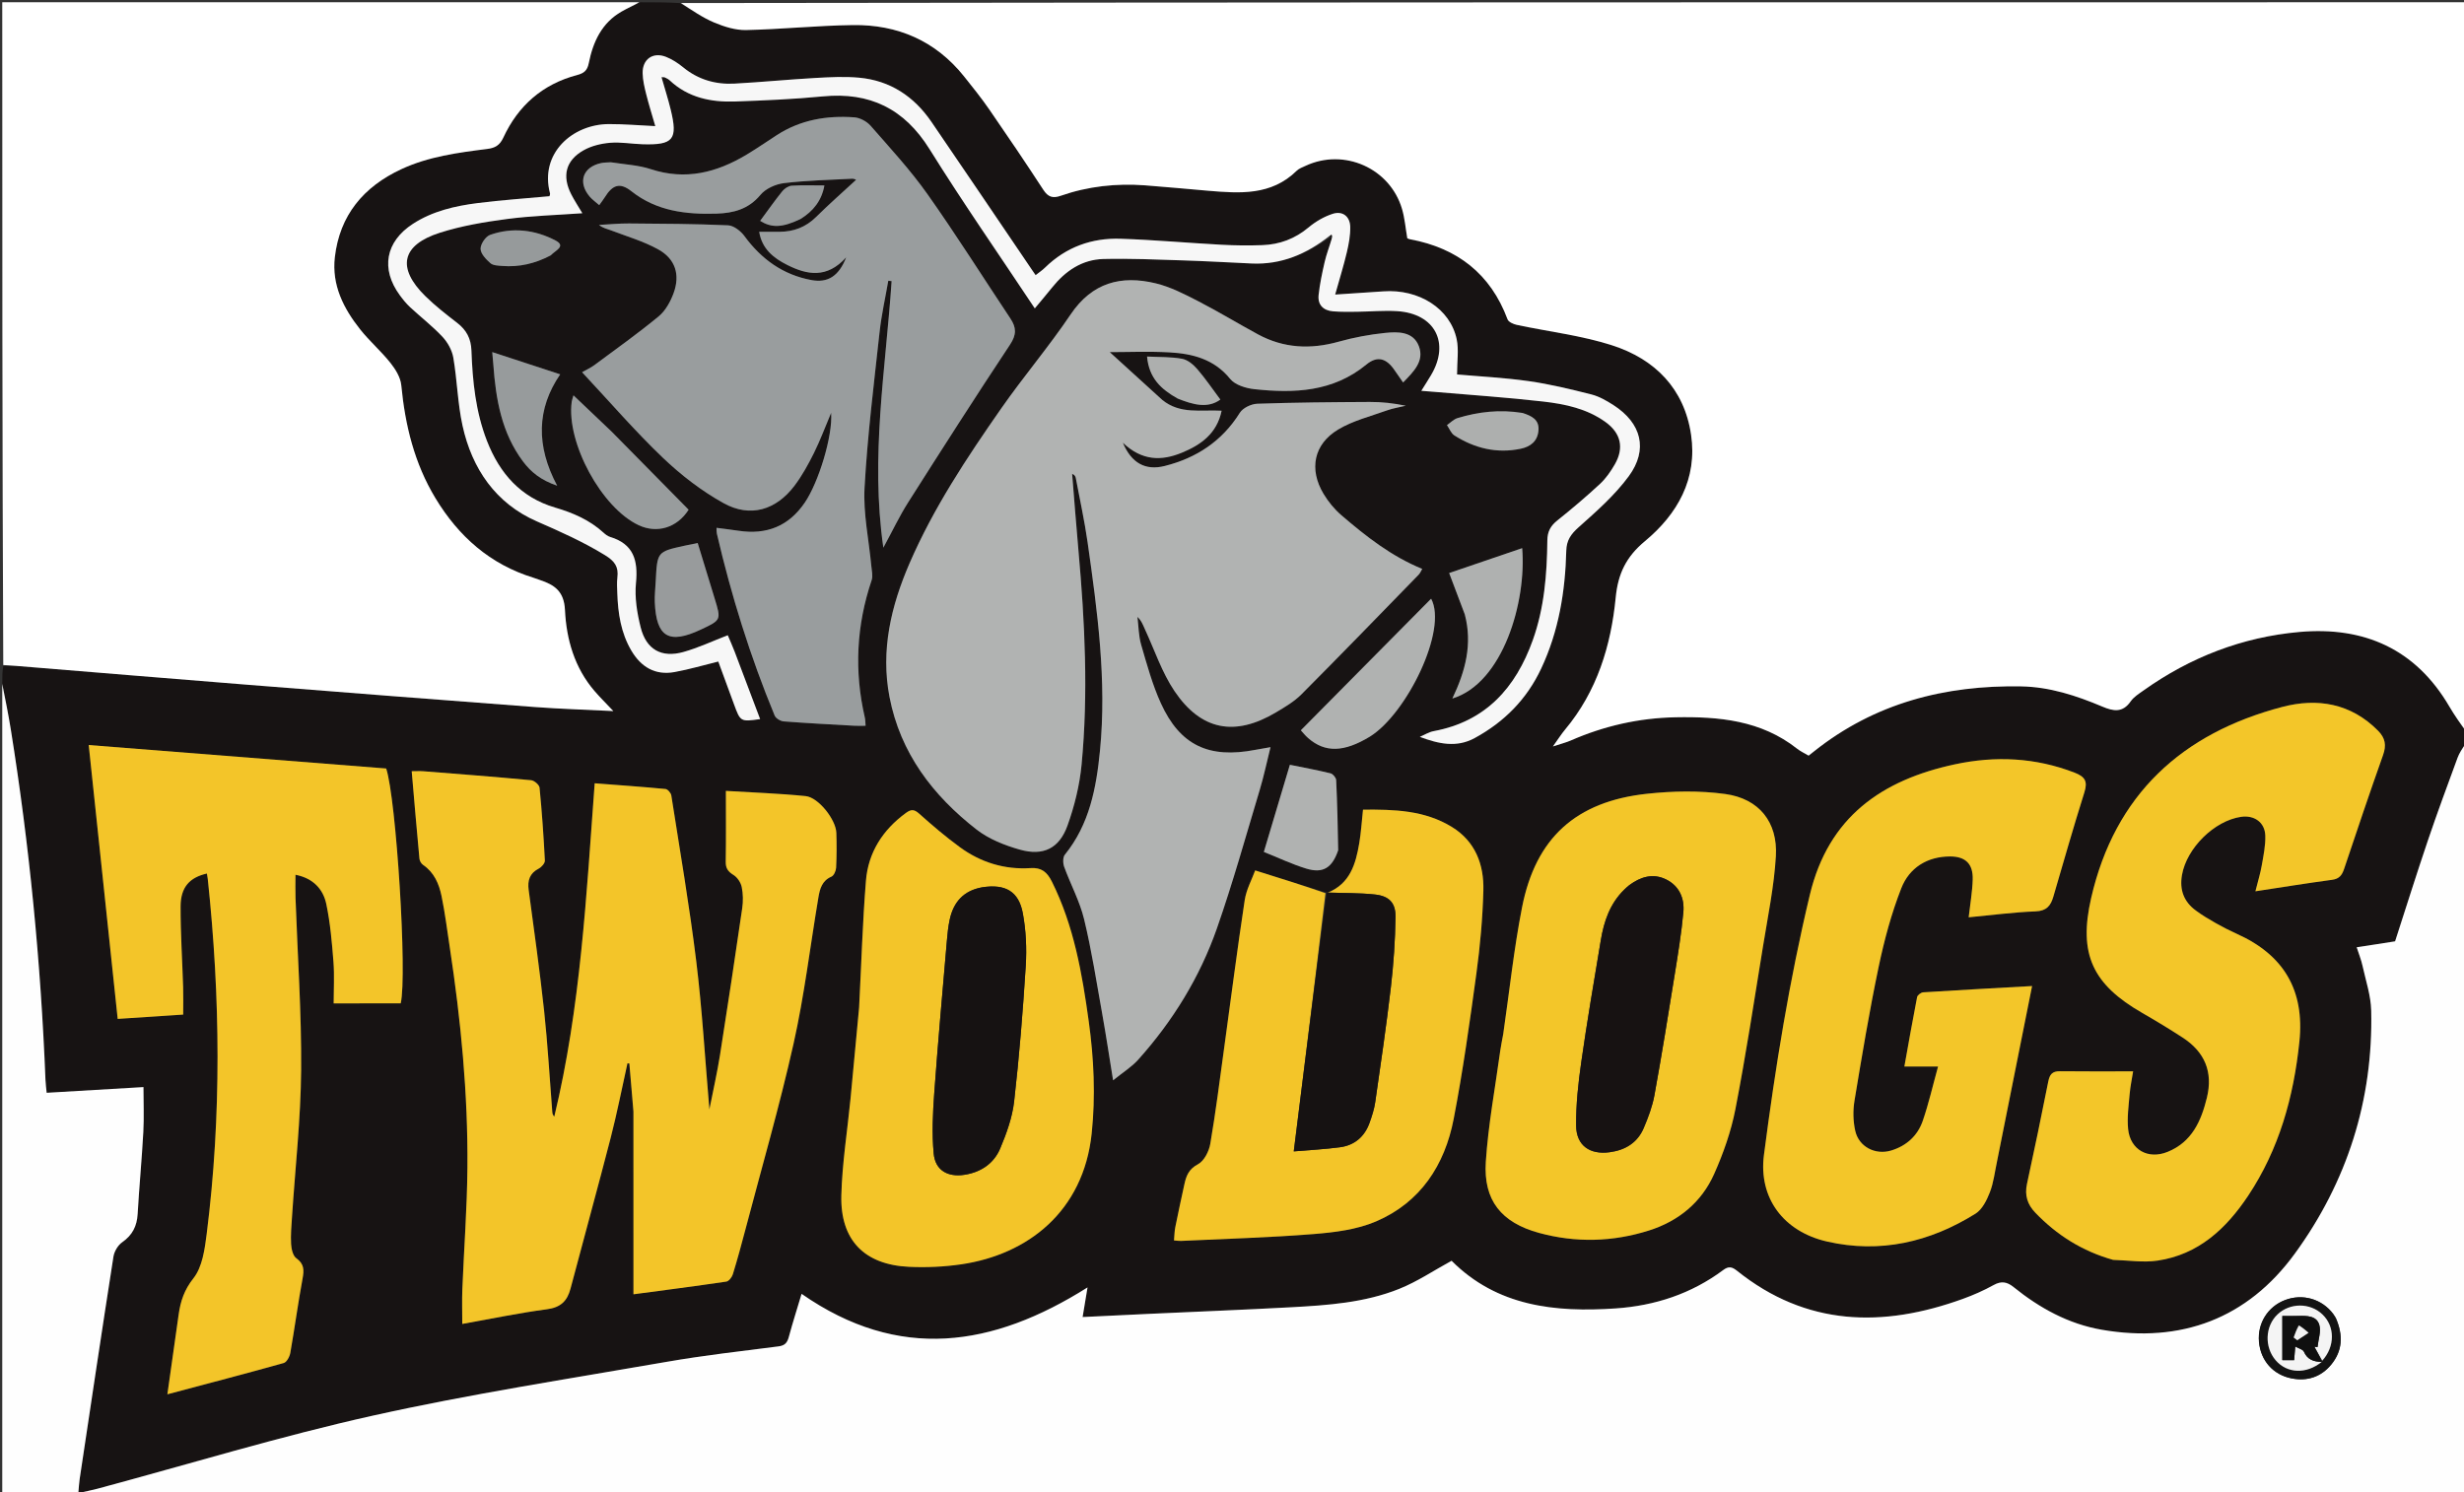 <?xml version="1.0" encoding="UTF-8"?>
<svg xmlns="http://www.w3.org/2000/svg" version="1.1" viewBox="0 0 1093 662" xml:space="preserve">
<rect x="0" y="0" width="1093" height="662" fill="#333333" stroke="none"/>
<path d="m1 303c0-2.371 0-4.741 0.449-7.511 2.274-0.283 4.101-0.196 5.923-0.047 34.314 2.796 68.623 5.662 102.94 8.386 42.284 3.356 84.572 6.659 126.87 9.84 11.364 0.855 22.766 1.185 34.884 1.793-3.26-3.459-5.932-6.083-8.364-8.914-8.856-10.309-12.466-22.904-13.088-35.911-0.4-8.371-4.711-11.188-11.163-13.336-0.946-0.315-1.872-0.694-2.824-0.987-19.256-5.92-33.236-18.351-43.492-35.328-9.31-15.411-13.433-32.347-15.138-50.118-0.331-3.445-2.575-7.061-4.827-9.89-4.131-5.192-9.242-9.605-13.372-14.797-7.409-9.315-12.687-19.712-11.268-32.053 2.146-18.661 12.736-31.281 29.463-39.065 12.085-5.624 25.127-7.35 38.159-8.987 3.375-0.424 5.51-1.559 7.097-4.992 6.567-14.201 17.436-23.758 32.669-27.774 3.254-0.858 4.606-2.086 5.263-5.354 1.89-9.394 5.716-17.765 14.51-22.817 2.678-1.538 5.532-2.768 8.306-4.139 5.688 0 11.376 0 17.563 0.36 5.396 3.169 10.085 6.474 15.253 8.636 4.434 1.855 9.437 3.438 14.149 3.336 15.785-0.342 31.546-1.992 47.329-2.208 19.878-0.272 36.726 6.97 49.364 22.79 3.843 4.81 7.708 9.624 11.202 14.685 8.128 11.772 16.153 23.62 23.956 35.609 2.119 3.256 4.212 3.868 7.733 2.641 12.108-4.218 24.633-5.568 37.389-4.622 9.293 0.689 18.57 1.61 27.857 2.39 14.045 1.181 28.064 2.277 39.38-8.849 1.025-1.008 2.55-1.546 3.901-2.178 17.166-8.032 37.602 1.052 42.881 19.228 1.192 4.105 1.533 8.458 2.3 12.892 0.275 0.104 0.704 0.343 1.163 0.428 20.965 3.893 35.742 15.248 43.314 35.538 0.439 1.177 2.566 2.122 4.064 2.443 14.111 3.021 28.641 4.688 42.299 9.078 18.969 6.098 32.038 19.193 35.04 39.669 2.877 19.619-6.029 35.245-20.494 47.255-8.279 6.874-11.911 14.395-12.928 24.896-2.08 21.473-8.294 41.713-22.508 58.718-1.625 1.944-2.98 4.115-5.351 7.423 3.681-1.216 5.901-1.759 7.963-2.661 14.809-6.475 30.223-9.964 46.431-10.277 19.296-0.373 37.941 1.342 53.87 13.898 1.544 1.217 3.384 2.059 5.157 3.118 0.926-0.73 1.702-1.336 2.472-1.948 26.896-21.402 58.024-29.361 91.794-28.776 12.689 0.22 24.55 4.115 36.088 8.993 4.872 2.059 8.961 2.77 12.504-2.339 1.371-1.976 3.653-3.388 5.68-4.831 20.769-14.781 43.891-23.726 69.218-25.966 28.633-2.532 51.534 7.521 66.478 33.093 2.311 3.955 4.983 7.699 7.488 11.54 0 1.389 0 2.778-0.352 4.646-1.423 2.512-2.739 4.454-3.522 6.592-4.457 12.156-8.966 24.298-13.116 36.56-5.042 14.9-9.745 29.915-14.574 44.819-3.007 0.471-5.794 0.913-8.582 1.344-2.704 0.418-5.41 0.825-8.454 1.288 0.986 3.073 2 5.551 2.565 8.128 1.452 6.628 3.717 13.277 3.873 19.959 0.928 39.751-10.724 76.098-33.949 107.93-20.91 28.656-50.295 39.785-85.583 33.671-14.764-2.558-27.536-9.601-39.087-18.913-2.921-2.355-5.432-2.822-8.873-0.914-4.337 2.405-8.938 4.435-13.606 6.126-35.521 12.862-69.44 12.228-100.27-12.5-2.227-1.787-3.763-2.005-6.043-0.303-14.149 10.561-30.321 15.848-47.728 17.041-26.885 1.842-52.613-0.894-72.792-21.134-7.791 4.249-15.17 9.234-23.249 12.472-15.31 6.137-31.709 7.269-48.01 8.149-20.934 1.131-41.885 1.953-62.828 2.921-9.751 0.451-19.5 0.933-29.585 1.417 0.81-4.876 1.469-8.85 2.181-13.139-42.048 26.522-83.696 32.918-126.84 2.851-1.837 6.134-3.896 12.604-5.674 19.151-0.692 2.55-1.737 3.792-4.563 4.154-16.502 2.116-33.059 3.973-49.44 6.827-43.564 7.588-87.346 14.294-130.48 23.894-41.148 9.159-81.58 21.532-122.33 32.468-2.606 0.699-5.268 1.191-8.338 1.875 0.243-2.626 0.32-4.441 0.589-6.228 4.941-32.9 9.848-65.805 14.987-98.674 0.361-2.307 1.985-5.041 3.873-6.359 4.527-3.16 6.545-7.13 6.856-12.538 0.697-12.125 1.862-24.225 2.52-36.352 0.357-6.578 0.064-13.192 0.064-19.943-14.438 0.851-28.518 1.68-42.938 2.53-0.196-2.062-0.454-3.853-0.526-5.652-2.074-52.102-7.111-103.91-15.359-155.4-1.113-6.946-2.536-13.843-3.816-20.762m589.19-197.88c0.179 0.12 0.357 0.24 0.525 1.142-1.057 3.324-2.336 6.596-3.116 9.983-1.112 4.824-2.139 9.703-2.674 14.615-0.477 4.382 2.095 6.91 6.411 7.261 3.467 0.282 6.969 0.228 10.454 0.192 5.992-0.063 12.009-0.646 17.969-0.27 16.754 1.056 23.544 14.05 15.05 28.368-1.292 2.178-2.671 4.305-4.331 6.972 2.612 0.209 4.245 0.331 5.875 0.471 16.072 1.388 32.181 2.451 48.201 4.292 9.725 1.117 19.431 3.152 27.658 9.108 6.815 4.934 8.309 11.433 4.119 18.735-1.802 3.14-3.96 6.261-6.592 8.704-6.09 5.654-12.448 11.038-18.941 16.227-2.99 2.389-4.369 4.922-4.411 8.824-0.163 15.017-1.338 29.954-6.452 44.243-7.556 21.112-20.83 36.086-43.944 40.375-2.143 0.398-4.123 1.675-6.179 2.544 8.338 3.114 16.281 4.925 24.349 0.528 13.138-7.16 23.101-17.231 29.491-30.823 7.794-16.579 10.674-34.208 11.135-52.314 0.117-4.588 2.041-7.331 5.469-10.38 7.902-7.03 16.032-14.19 22.246-22.638 8.723-11.859 5.612-23.586-6.79-31.552-3.046-1.956-6.36-3.864-9.817-4.739-9.16-2.317-18.393-4.568-27.732-5.894-10.924-1.55-21.99-2.094-31.83-2.97 0-5.835 0.824-10.894-0.156-15.576-2.854-13.634-16.757-22.418-32.528-21.288-6.723 0.482-13.452 0.896-21.382 1.421 1.966-7.034 3.78-12.854 5.179-18.773 0.868-3.674 1.584-7.506 1.507-11.25-0.096-4.631-3.388-7.215-7.78-5.797-3.828 1.236-7.588 3.426-10.687 6.021-6.04 5.057-12.866 7.602-20.553 7.87-5.981 0.208-11.991 0.156-17.967-0.166-14.951-0.806-29.879-2.164-44.838-2.667-12.803-0.431-24.22 3.667-33.56 12.808-1.242 1.215-2.72 2.19-4.176 3.345-0.672-0.975-1.147-1.654-1.612-2.34-14.857-21.889-29.66-43.815-44.591-65.653-7.728-11.302-18.327-18.355-32.102-19.616-6.423-0.588-12.97-0.245-19.435 0.123-11.954 0.681-23.88 1.857-35.835 2.507-8.399 0.457-16.095-1.751-22.764-7.221-2.287-1.876-4.888-3.58-7.624-4.654-5.782-2.27-10.49 1.037-10.357 7.256 0.066 3.104 0.81 6.236 1.571 9.275 1.159 4.627 2.599 9.183 4.044 14.202-7.288-0.341-13.914-0.923-20.538-0.906-16.156 0.04-30.86 12.929-26.177 30.704 0.11 0.417-0.143 0.93-0.209 1.298-10.7 0.995-21.306 1.707-31.833 3.039-10.095 1.278-20.026 3.562-28.743 9.209-12.202 7.904-14.383 20.034-5.82 31.692 1.374 1.871 2.859 3.712 4.553 5.287 4.752 4.418 9.936 8.412 14.352 13.132 2.311 2.47 4.254 5.964 4.819 9.26 1.709 9.98 1.913 20.254 4.072 30.114 4.207 19.208 14.775 34.571 32.988 42.522 10.378 4.53 20.517 9.042 30.195 14.976 4.387 2.69 6.102 5.165 5.521 9.93-0.28 2.299-0.114 4.662-0.036 6.993 0.298 8.896 1.603 17.562 6.213 25.399 4.305 7.319 10.592 11.097 19.149 9.555 6.484-1.168 12.837-3.058 19.437-4.673 2.297 6.249 4.645 12.622 6.982 19 2.83 7.725 2.898 7.769 11.569 6.535-3.768-9.986-7.491-19.91-11.266-29.815-1.002-2.629-2.168-5.195-3.086-7.379-6.663 2.562-13.008 5.564-19.671 7.43-9.722 2.724-16.491-1.066-18.962-10.899-1.602-6.371-2.718-13.25-2.086-19.708 0.983-10.045-1.054-17.308-11.514-20.459-1.069-0.322-2.066-1.119-2.916-1.894-6.167-5.623-13.512-8.781-21.45-11.114-15.205-4.469-24.597-15.121-30.215-29.561-5.024-12.914-6.404-26.466-6.893-40.117-0.191-5.336-2.236-9.095-6.341-12.27-4.863-3.76-9.752-7.566-14.126-11.864-12.742-12.521-10.599-22.696 6.501-28.135 9.591-3.05 19.712-4.752 29.724-6.071 10.934-1.44 22.018-1.737 33.437-2.561-1.781-3.011-3.508-5.616-4.923-8.381-4.163-8.132-2.487-15.043 5.443-19.533 3.466-1.962 7.753-2.998 11.763-3.339 4.757-0.405 9.613 0.499 14.432 0.647 13.69 0.422 15.74-2.105 12.455-15.467-1.168-4.752-2.662-9.423-4.051-14.284 0.818 0.043 1.182-0.036 1.441 0.094 0.742 0.372 1.55 0.713 2.142 1.269 8.228 7.739 18.386 9.796 29.127 9.417 12.964-0.458 25.95-1.017 38.855-2.262 20.814-2.009 36.116 5.404 47.355 23.437 14.844 23.816 30.9 46.877 46.667 70.611 2.401-2.891 5.083-6.023 7.656-9.241 5.887-7.362 13.297-12.433 22.831-12.667 11.772-0.289 23.569 0.25 35.349 0.622 10.137 0.32 20.265 0.919 30.397 1.377 13.129 0.594 24.349-4.218 34.935-11.781m-1.349 290.86s-0.155-0.081-1.062-0.126c-10.047-3.139-20.095-6.278-31.005-9.687-1.433 3.945-3.926 8.442-4.648 13.207-3.313 21.858-6.112 43.794-9.133 65.698-1.953 14.161-3.717 28.357-6.141 42.438-0.57 3.311-2.748 7.576-5.451 9.002-4.087 2.154-5.22 5.153-6.034 8.906-1.375 6.34-2.76 12.678-4.033 19.038-0.371 1.854-0.374 3.781-0.563 5.867 1.47 0.105 2.29 0.247 3.102 0.208 19.619-0.939 39.271-1.471 58.84-3.039 9.354-0.75 19.193-1.968 27.686-5.605 19.684-8.428 30.489-24.988 34.434-45.47 4.119-21.385 7.136-42.999 10.081-64.589 1.66-12.173 2.763-24.483 3.086-36.759 0.303-11.51-3.552-21.78-13.963-28.186-12.154-7.48-25.74-7.782-39.43-7.681-0.583 5.37-0.865 10.183-1.669 14.907-1.564 9.189-4.057 17.921-14.097 21.871m-73.488-218.75c-7.874-7.169-15.748-14.338-23.084-21.016 8.136 0 17.299-0.4 26.411 0.106 10.305 0.572 19.876 2.956 27.022 11.786 2.174 2.687 6.935 4.143 10.685 4.546 17.7 1.905 34.928 1.253 49.715-10.921 4.886-4.022 8.934-2.81 12.561 2.584 1.149 1.709 2.353 3.382 3.74 5.37 4.744-4.845 9.454-9.516 7.019-16.034-2.487-6.656-9.292-6.544-15.068-5.95-6.912 0.711-13.847 2.012-20.539 3.887-12.457 3.49-24.373 2.932-35.806-3.262-8.915-4.83-17.589-10.12-26.602-14.754-6.012-3.091-12.214-6.286-18.713-7.862-15.351-3.722-28.229-0.384-37.772 13.783-9.662 14.344-20.944 27.587-30.845 41.781-15.239 21.846-29.992 44.085-40.62 68.636-8.178 18.889-12.886 38.588-8.878 59.34 4.79 24.804 19.185 43.645 38.587 58.756 5.457 4.25 12.494 7.03 19.244 8.934 10.374 2.927 17.468-0.529 21.104-10.649 3.115-8.671 5.397-17.912 6.267-27.07 3.003-31.594 1.46-63.197-1.371-94.751-1.024-11.41-1.885-22.835-2.82-34.254 1.163 0.493 1.485 1.162 1.617 1.866 1.779 9.48 3.869 18.916 5.228 28.457 4.37 30.673 8.565 61.404 5.501 92.499-1.626 16.5-4.637 32.655-15.573 46.139-0.936 1.155-0.885 3.788-0.308 5.378 2.83 7.797 6.904 15.253 8.835 23.241 3.356 13.876 5.541 28.04 8.062 42.11 1.663 9.281 3.054 18.61 4.804 29.378 4.394-3.567 8.237-5.933 11.125-9.154 15.387-17.163 27.35-36.599 34.944-58.305 7.076-20.226 12.82-40.921 18.998-61.455 1.794-5.962 3.063-12.081 4.764-18.892-2.916 0.512-4.827 0.818-6.727 1.186-20.621 3.989-33.379-1.95-41.906-20.644-3.765-8.254-6.181-17.162-8.733-25.913-1.155-3.961-1.146-8.261-1.665-12.408 1.859 1.706 2.501 3.699 3.374 5.585 4.245 9.168 7.481 19.031 13.06 27.309 11.807 17.519 26.814 20.245 44.924 9.505 3.996-2.37 8.152-4.809 11.39-8.058 17.493-17.549 34.725-35.358 52.019-53.105 0.65-0.667 1.005-1.622 1.559-2.545-13.686-5.579-24.939-14.442-35.816-23.776-3.102-2.662-5.85-6-7.954-9.511-6.533-10.901-4.385-22.033 6.484-28.555 6.551-3.931 14.335-5.842 21.633-8.473 2.684-0.968 5.562-1.397 8.352-2.072-5.448-1.141-10.702-1.708-15.953-1.681-16.642 0.086-33.289 0.218-49.918 0.793-2.68 0.093-6.382 1.852-7.732 4.014-7.879 12.618-19.295 20.075-33.328 23.599-8.578 2.154-14.771-1.274-18.583-10.342 8.576 8.207 17.263 8.1 26.089 4.495 8.508-3.474 15.655-8.512 17.746-18.664-9.21-0.512-18.366 1.688-26.55-4.987m-234.35 316.4v80.573c13.887-1.855 27.563-3.612 41.201-5.632 1.127-0.167 2.493-1.958 2.892-3.257 2.003-6.511 3.794-13.09 5.528-19.68 7.233-27.487 15.166-54.819 21.381-82.536 4.797-21.394 7.383-43.282 11.037-64.936 0.638-3.783 1.563-7.441 5.789-9.257 1.087-0.467 2.003-2.56 2.072-3.951 0.255-5.151 0.269-10.326 0.099-15.483-0.192-5.822-7.896-15.708-13.626-16.29-11.854-1.204-23.789-1.599-35.373-2.308 0 10.901 0.105 21.172-0.067 31.439-0.049 2.921 1.05 4.371 3.466 5.872 1.697 1.054 3.21 3.333 3.623 5.311 0.632 3.034 0.673 6.341 0.225 9.425-3.162 21.723-6.426 43.432-9.852 65.114-1.227 7.768-2.991 15.452-4.706 24.171-1.959-22.718-3.207-44.346-5.838-65.804-3.016-24.594-7.233-49.041-11.062-73.531-0.171-1.092-1.601-2.745-2.568-2.838-10.221-0.979-20.468-1.694-31.416-2.536-3.713 49.922-6.239 99.483-17.927 147.9-0.73-0.775-0.835-1.505-0.893-2.239-1.181-14.936-2.017-29.908-3.622-44.798-1.926-17.867-4.461-35.669-6.838-53.486-0.569-4.264 0.404-7.431 4.467-9.54 1.233-0.64 2.773-2.388 2.713-3.554-0.551-10.792-1.304-21.579-2.359-32.332-0.124-1.259-2.346-3.183-3.735-3.313-15.91-1.498-31.846-2.718-47.778-3.977-1.58-0.125-3.178-0.017-5.2-0.017 1.153 13.282 2.229 26.037 3.424 38.781 0.092 0.978 0.788 2.216 1.591 2.76 4.928 3.344 7.098 8.415 8.216 13.819 1.547 7.48 2.485 15.088 3.635 22.648 4.939 32.469 8.12 65.108 7.845 97.965-0.151 17.965-1.528 35.919-2.251 53.881-0.198 4.931-0.03 9.877-0.03 15.366 13.025-2.318 25.227-4.887 37.554-6.512 6.084-0.802 9.005-3.628 10.469-9.176 5.897-22.34 12.065-44.609 17.835-66.981 2.811-10.897 4.965-21.964 7.417-32.954 0.28 0.022 0.561 0.044 0.841 0.065 0.604 6.954 1.209 13.907 1.823 21.823m-10.345-421.63c-1.325 0.107-2.681 0.071-3.971 0.344-8.161 1.726-10.513 8.526-5.114 14.88 1.14 1.342 2.638 2.38 4.241 3.797 1-1.409 1.802-2.424 2.479-3.516 3.472-5.596 6.769-6.627 11.781-2.665 11.216 8.867 24.231 10.359 37.779 9.945 7.514-0.23 14.195-1.96 19.473-8.322 2.297-2.77 6.722-4.758 10.409-5.202 10.044-1.21 20.209-1.428 30.33-1.967 0.8-0.043 1.629 0.466 1.698 0.488-5.921 5.47-12.012 10.81-17.757 16.498-4.567 4.521-9.925 6.516-16.184 6.561-2.9 0.021-5.801 0.004-9.05 0.004 1.238 7.649 6.413 11.685 12.481 14.724 8.764 4.391 17.519 6.13 26.115-3.395-3.259 8.373-8.175 11.428-15.427 10.084-12.56-2.327-22.169-9.223-29.69-19.49-1.644-2.245-4.751-4.687-7.285-4.801-14.626-0.661-29.281-0.718-43.928-0.826-4.437-0.033-8.878 0.421-13.317 0.653 1.717 1.429 3.514 1.723 5.179 2.362 7.11 2.728 14.572 4.857 21.163 8.535 7.571 4.225 9.719 11.225 6.739 19.363-1.382 3.775-3.601 7.818-6.621 10.31-9.203 7.596-18.962 14.522-28.553 21.643-1.521 1.129-3.293 1.922-5.419 3.139 12.216 13.06 23.437 26.094 35.812 37.92 8.089 7.73 17.25 14.795 27.017 20.195 11.766 6.506 23.21 3.035 31.354-7.716 3.387-4.471 6.142-9.498 8.651-14.538 2.775-5.575 4.939-11.454 7.65-17.862 0.738 10.328-5.569 30.828-11.689 39.829-7.159 10.527-17.015 14.377-29.393 12.497-3.198-0.486-6.414-0.855-9.773-1.297 0.067 1.229 0.006 1.913 0.153 2.549 6.415 27.594 14.818 54.564 25.648 80.749 0.511 1.235 2.579 2.468 4.009 2.579 10.454 0.809 20.929 1.343 31.399 1.932 1.582 0.089 3.173 0.012 4.922 0.012-0.136-1.603-0.099-2.618-0.321-3.574-4.78-20.628-3.773-40.938 3.01-61.018 0.635-1.88 0.047-4.217-0.148-6.326-1.071-11.576-3.635-23.228-2.999-34.704 1.277-23.063 4.156-46.045 6.662-69.028 0.833-7.643 2.549-15.19 3.862-22.781 0.492 0.054 0.984 0.108 1.476 0.163-2.594 38.872-9.519 77.65-3.664 118.26 4.119-7.582 7.162-14.043 10.959-20.024 14.904-23.476 29.876-46.914 45.25-70.083 2.927-4.412 2.807-7.578 0.155-11.561-12.272-18.425-24.062-37.188-36.848-55.247-7.562-10.682-16.53-20.39-25.17-30.27-1.684-1.926-4.703-3.551-7.221-3.735-12.205-0.889-23.904 1.086-34.412 7.903-4.47 2.9-8.863 5.929-13.428 8.671-13.242 7.954-27.076 11.46-42.447 6.41-5.455-1.792-11.406-2.071-18.027-3.041m-108.07 373.13h15.167c2.958-12.535-1.998-90.796-6.439-104.18-43.92-3.465-87.949-6.939-131.96-10.412 4.298 40.626 8.513 80.465 12.854 121.5 9.039-0.596 18.874-1.244 29.053-1.915 0-4.477 0.099-8.28-0.018-12.077-0.371-11.976-1.169-23.951-1.129-35.924 0.028-8.516 3.962-12.826 11.67-14.579 0.131 0.809 0.299 1.605 0.385 2.409 5.578 52.508 6.142 105.02-0.48 157.47-0.859 6.806-1.917 14.689-5.885 19.693-4.087 5.155-5.707 10.146-6.549 16.036-0.73 5.104-1.445 10.211-2.166 15.317-0.911 6.45-1.821 12.901-2.838 20.108 17.977-4.775 34.84-9.169 51.615-13.876 1.317-0.37 2.62-2.821 2.913-4.483 1.937-10.974 3.412-22.03 5.444-32.984 0.702-3.782 0.731-6.476-2.786-9.02-1.52-1.1-2.175-4.084-2.305-6.267-0.235-3.965 0.135-7.976 0.395-11.959 1.417-21.749 3.887-43.488 4.06-65.246 0.202-25.44-1.599-50.895-2.494-76.344-0.118-3.369-0.016-6.746-0.016-10.307 7.807 1.525 12.265 6.32 13.665 12.981 1.767 8.405 2.507 17.062 3.176 25.65 0.473 6.067 0.091 12.201 0.091 18.442 5.043 0 9.329 0 14.581-0.029m775.13 113.86c6.455 0.15 13.044 1.207 19.34 0.277 18.112-2.674 30.447-14.153 40.16-28.737 13.78-20.692 20.216-43.846 22.765-68.396 2.38-22.928-7.02-38.539-27.755-47.846-3.182-1.428-6.301-3.027-9.336-4.747-3.033-1.719-6.049-3.52-8.851-5.585-5.306-3.91-7.29-9.149-6.143-15.759 2.066-11.902 14.315-24.099 26.229-25.815 5.817-0.838 10.538 2.429 10.733 8.301 0.146 4.408-0.81 8.885-1.576 13.279-0.608 3.49-1.672 6.9-2.811 11.453 12.068-1.833 23.023-3.617 34.02-5.091 3.214-0.431 4.404-2.08 5.343-4.888 5.637-16.859 11.32-33.706 17.261-50.459 1.535-4.328 1.033-7.502-2.212-10.791-12.063-12.224-26.963-14.64-42.506-10.561-44.527 11.684-74.235 38.921-84.759 84.735-5.731 24.947 0.605 38.351 22.748 51.077 6.053 3.479 12.036 7.102 17.885 10.912 9.729 6.337 13.498 15.191 10.698 26.649-2.538 10.384-6.644 19.639-17.399 24.013-8.645 3.516-16.616-0.868-17.538-10.111-0.504-5.057 0.221-10.263 0.657-15.379 0.302-3.545 1.059-7.05 1.558-10.225-11.28 0-21.901 0.081-32.52-0.048-3.349-0.041-4.507 1.456-5.123 4.56-3.013 15.171-6.155 30.318-9.441 45.432-1.101 5.065 0.211 9.136 3.693 12.76 9.536 9.924 20.77 17.061 34.882 20.987m-51.719-44.506c5.1-25.494 10.2-50.987 15.412-77.038-16.816 0.94-32.567 1.784-48.308 2.786-0.973 0.062-2.527 1.232-2.698 2.105-1.974 10.061-3.734 20.164-5.65 30.807h14.946c-2.357 8.522-4.153 16.446-6.78 24.084-2.276 6.617-7.208 11.123-14.024 13.185-7.021 2.125-14.365-1.621-15.948-8.782-0.943-4.266-1.038-8.987-0.322-13.305 3.292-19.848 6.596-39.712 10.72-59.397 2.476-11.82 5.647-23.644 10.037-34.867 3.548-9.07 11.473-14.103 21.679-14.104 6.848-8.24e-4 10.208 3.312 10.008 10.217-0.158 5.431-1.125 10.837-1.791 16.778 9.886-0.93 19.758-2.241 29.666-2.629 4.875-0.191 6.707-2.476 7.88-6.478 4.531-15.466 8.942-30.97 13.783-46.339 1.541-4.891 0.294-6.931-4.376-8.738-17.351-6.711-35.101-7.527-53.019-3.696-32.44 6.936-56.128 23.313-64.401 57.931-9.102 38.09-15.332 76.628-20.35 115.38-2.466 19.039 8.63 33.99 27.998 38.418 23.555 5.386 45.609 0.266 65.861-12.378 2.984-1.863 5.011-6.006 6.375-9.522 1.665-4.29 2.162-9.032 3.302-14.415m-219.25-55.335c-0.419 2.29-0.928 4.568-1.242 6.872-2.245 16.462-5.339 32.871-6.422 49.41-1.121 17.127 6.925 26.992 23.638 31.547 16.281 4.437 32.658 4.006 48.735-1.076 13.152-4.158 23.319-12.518 28.922-25.098 4.09-9.182 7.518-18.918 9.429-28.759 4.655-23.982 8.337-48.155 12.249-72.278 2.151-13.268 4.906-26.535 5.698-39.902 0.896-15.12-7.452-25.556-22.459-27.617-11.368-1.562-23.235-1.344-34.685-0.109-31.548 3.404-49.391 19.555-55.453 50.407-3.618 18.413-5.577 37.153-8.411 56.604m-285.7-11.686c-1.242 13.242-2.449 26.487-3.736 39.724-1.398 14.386-3.734 28.742-4.099 43.151-0.503 19.836 10.228 30.75 29.984 31.677 7.747 0.364 15.651 0.005 23.322-1.125 29.229-4.306 54.097-23.298 57.746-58.061 1.75-16.674 0.974-33.241-1.314-49.77-2.945-21.28-6.592-42.352-16.327-61.908-2.195-4.409-4.734-6.33-9.458-6.027-11.586 0.743-22.124-2.517-31.405-9.302-6.294-4.601-12.254-9.692-18.071-14.891-2.25-2.01-3.604-1.913-5.883-0.243-10.237 7.503-16.666 17.488-17.682 30.033-1.503 18.551-2.037 37.181-3.077 56.741m226.95-120.91c16.004-9.963 34.291-47.193 26.833-60.946-19.136 19.328-38.309 38.693-57.792 58.372 0.786 0.848 1.898 2.281 3.238 3.454 7.478 6.542 15.863 6.376 27.721-0.879m-336.83-135.22c-5.465-5.194-10.93-10.388-16.782-15.951-0.437 1.574-0.69 2.198-0.777 2.844-2.449 18.18 13.267 47.118 29.74 54.786 8.055 3.75 16.967 1.203 22.115-6.89-11.175-11.339-22.485-22.813-34.295-34.788m378.7 81.568c3.392 12.847 0.177 24.865-5.617 36.995 22.485-6.837 32.964-43.022 30.974-66.721-10.748 3.665-21.495 7.33-32.393 11.046 2.087 5.494 4.441 11.69 7.035 18.68m-56.135 103.94c-0.304-10.257-0.534-20.518-1.02-30.767-0.051-1.072-1.446-2.739-2.496-2.997-5.9-1.445-11.884-2.543-18.041-3.8-3.865 12.944-7.596 25.44-11.546 38.667 6.532 2.61 12.527 5.476 18.811 7.393 7.426 2.265 11.501-0.3 14.293-8.497m-374.89-214.83c1.101 15.238 3.685 30.034 13.139 42.684 3.498 4.68 7.859 8.287 15.166 10.781-9.42-17.689-9.136-34.126 1.35-49.407-10.447-3.422-20.065-6.573-30.148-9.875 0.186 2.056 0.318 3.518 0.492 5.818m72.011 96.206c-0.144 2.985-0.521 5.98-0.394 8.954 0.661 15.504 6.261 18.792 20.437 12.127 9.045-4.253 9.041-4.252 6.119-13.791-2.503-8.172-4.998-16.347-7.526-24.614-2.439 0.5-4.221 0.84-5.991 1.232-11.954 2.646-11.954 2.65-12.645 16.092m384.18-75.104c-9.691-1.537-19.191-0.461-28.495 2.371-1.712 0.521-3.122 2.038-4.671 3.095 1.074 1.558 1.808 3.651 3.279 4.585 9.003 5.723 18.799 8.12 29.422 5.913 4.472-0.929 7.584-3.448 7.9-8.315 0.299-4.608-2.999-6.241-7.434-7.648m-430.45-70.017c1.614-1.928 6.759-3.855 1.816-6.438-9.088-4.75-19.093-5.957-28.981-2.48-2.004 0.704-4.275 4.078-4.244 6.189 0.031 2.184 2.417 4.667 4.346 6.37 1.189 1.05 3.434 1.092 5.232 1.235 7.488 0.595 14.548-1.005 21.831-4.876m278.13 63.861c6.503 2.575 12.976 4.398 18.626 0.305-3.618-4.843-6.673-9.395-10.237-13.506-1.747-2.016-4.268-4.128-6.738-4.588-4.908-0.913-10.023-0.713-15.55-0.998 0.869 9.701 6.359 14.587 13.9 18.788m-167.35-79.949c5.471-3.406 9.122-8.07 10.335-14.748-4.996 0-9.768-0.19-14.507 0.114-1.452 0.093-3.197 1.236-4.154 2.425-3.436 4.27-6.593 8.765-9.852 13.171 5.001 3.141 9.722 3.11 18.178-0.962z" fill="#171313"></path>
<path d="m1094 324.53c-2.505-3.373-5.177-7.117-7.488-11.072-14.944-25.572-37.845-35.625-66.478-33.093-25.327 2.24-48.45 11.185-69.218 25.966-2.028 1.443-4.31 2.855-5.68 4.831-3.543 5.109-7.633 4.399-12.504 2.339-11.538-4.878-23.399-8.773-36.088-8.993-33.77-0.585-64.899 7.374-91.794 28.776-0.77 0.613-1.545 1.218-2.472 1.948-1.774-1.059-3.613-1.901-5.157-3.118-15.929-12.556-34.574-14.271-53.87-13.898-16.208 0.313-31.622 3.802-46.431 10.277-2.062 0.902-4.281 1.445-7.963 2.661 2.37-3.308 3.725-5.478 5.351-7.423 14.214-17.005 20.427-37.245 22.508-58.718 1.018-10.501 4.649-18.023 12.928-24.896 14.465-12.01 23.371-27.636 20.494-47.255-3.003-20.475-16.071-33.571-35.04-39.669-13.659-4.391-28.188-6.058-42.299-9.078-1.498-0.321-3.624-1.266-4.064-2.443-7.572-20.29-22.349-31.645-43.314-35.538-0.458-0.085-0.888-0.324-1.163-0.428-0.767-4.434-1.108-8.787-2.3-12.892-5.279-18.176-25.716-27.26-42.881-19.228-1.351 0.632-2.876 1.17-3.901 2.178-11.316 11.127-25.334 10.03-39.38 8.849-9.287-0.781-18.563-1.701-27.857-2.39-12.756-0.946-25.281 0.404-37.389 4.622-3.521 1.227-5.614 0.615-7.733-2.641-7.803-11.989-15.829-23.837-23.956-35.609-3.494-5.061-7.36-9.876-11.202-14.685-12.638-15.82-29.486-23.062-49.364-22.79-15.783 0.216-31.544 1.866-47.329 2.208-4.712 0.102-9.716-1.482-14.149-3.336-5.168-2.162-9.857-5.467-14.785-8.636 263.87-0.36 527.76-0.36 791.97-0.36v323.53z" fill="#fff"></path>
<path d="m1 303.47c1.28 6.451 2.703 13.347 3.816 20.294 8.248 51.489 13.285 103.3 15.359 155.4 0.072 1.798 0.329 3.59 0.526 5.652 14.421-0.85 28.5-1.679 42.938-2.53 0 6.752 0.293 13.365-0.064 19.943-0.658 12.127-1.823 24.226-2.52 36.352-0.311 5.408-2.329 9.379-6.856 12.538-1.887 1.317-3.512 4.052-3.873 6.359-5.139 32.869-10.046 65.774-14.987 98.674-0.268 1.787-0.346 3.602-0.589 6.228 3.07-0.685 5.732-1.176 8.338-1.875 40.753-10.936 81.185-23.309 122.33-32.468 43.129-9.6 86.912-16.306 130.48-23.894 16.38-2.853 32.938-4.71 49.44-6.827 2.826-0.362 3.871-1.605 4.563-4.154 1.777-6.547 3.837-13.016 5.674-19.151 43.148 30.067 84.796 23.671 126.84-2.851-0.712 4.289-1.372 8.263-2.181 13.139 10.086-0.484 19.835-0.966 29.585-1.417 20.943-0.968 41.894-1.79 62.828-2.921 16.301-0.881 32.7-2.012 48.01-8.149 8.079-3.238 15.458-8.223 23.249-12.472 20.18 20.24 45.907 22.976 72.792 21.134 17.407-1.193 33.579-6.48 47.728-17.041 2.28-1.702 3.816-1.484 6.043 0.303 30.825 24.728 64.744 25.362 100.27 12.5 4.668-1.69 9.269-3.721 13.606-6.126 3.441-1.908 5.951-1.441 8.873 0.914 11.551 9.312 24.323 16.355 39.087 18.913 35.288 6.114 64.673-5.015 85.583-33.671 23.225-31.829 34.877-68.176 33.949-107.93-0.156-6.682-2.42-13.331-3.873-19.959-0.565-2.576-1.579-5.055-2.565-8.128 3.044-0.463 5.75-0.87 8.454-1.288 2.789-0.431 5.576-0.873 8.582-1.344 4.83-14.904 9.532-29.919 14.574-44.819 4.149-12.262 8.658-24.404 13.116-36.56 0.784-2.138 2.1-4.08 3.522-6.175 0.352 110.91 0.352 221.88 0.352 332.9h-1093v-359.49m1035.1 281.13c-0.362-0.557-0.693-1.137-1.09-1.667-5.014-6.688-13.606-9.141-21.425-6.128-7.629 2.941-12.208 10.329-11.48 18.523 0.738 8.301 6.258 14.625 14.538 16.205 6.907 1.318 12.97-0.664 17.465-6.109 5.038-6.103 5.398-12.987 1.992-20.824z" fill="#FEFEFE"></path>
<path d="m283.53 1c-2.305 1.371-5.159 2.601-7.837 4.139-8.794 5.052-12.62 13.422-14.51 22.817-0.658 3.268-2.01 4.496-5.263 5.354-15.233 4.016-26.102 13.573-32.669 27.774-1.587 3.433-3.722 4.568-7.097 4.992-13.032 1.637-26.075 3.363-38.159 8.987-16.727 7.784-27.317 20.404-29.463 39.065-1.419 12.341 3.86 22.739 11.268 32.053 4.13 5.192 9.241 9.605 13.372 14.797 2.251 2.829 4.496 6.445 4.827 9.89 1.705 17.771 5.828 34.707 15.138 50.118 10.256 16.977 24.236 29.408 43.492 35.328 0.952 0.293 1.878 0.672 2.824 0.987 6.453 2.147 10.763 4.965 11.163 13.336 0.622 13.007 4.232 25.602 13.088 35.911 2.432 2.831 5.104 5.455 8.364 8.914-12.117-0.608-23.52-0.938-34.884-1.793-42.297-3.182-84.586-6.485-126.87-9.84-34.32-2.724-68.629-5.59-102.94-8.386-1.822-0.148-3.649-0.236-5.923-0.397-0.449-97.971-0.449-195.9-0.449-294.05h282.53z" fill="#fff"></path>
<path d="m515.62 177.47c7.914 6.434 17.07 4.234 26.279 4.746-2.091 10.153-9.238 15.19-17.746 18.664-8.826 3.604-17.513 3.712-26.089-4.495 3.812 9.068 10.005 12.496 18.583 10.342 14.032-3.523 25.448-10.98 33.328-23.599 1.35-2.162 5.052-3.921 7.732-4.014 16.629-0.575 33.276-0.707 49.918-0.793 5.251-0.027 10.505 0.54 15.953 1.681-2.79 0.675-5.668 1.105-8.352 2.072-7.298 2.631-15.082 4.542-21.633 8.473-10.869 6.522-13.017 17.654-6.484 28.555 2.104 3.511 4.852 6.849 7.954 9.511 10.877 9.333 22.131 18.196 35.816 23.776-0.554 0.923-0.909 1.878-1.559 2.545-17.294 17.747-34.526 35.556-52.019 53.105-3.238 3.249-7.394 5.688-11.39 8.058-18.11 10.74-33.117 8.014-44.924-9.505-5.579-8.278-8.815-18.14-13.06-27.309-0.873-1.886-1.515-3.879-3.374-5.585 0.519 4.146 0.51 8.447 1.665 12.408 2.551 8.751 4.968 17.659 8.733 25.913 8.527 18.694 21.286 24.633 41.906 20.644 1.899-0.367 3.811-0.674 6.727-1.186-1.701 6.812-2.97 12.931-4.764 18.892-6.178 20.534-11.922 41.229-18.998 61.455-7.593 21.706-19.556 41.142-34.944 58.305-2.888 3.222-6.731 5.588-11.125 9.154-1.75-10.768-3.141-20.098-4.804-29.378-2.521-14.071-4.706-28.235-8.062-42.11-1.932-7.988-6.006-15.444-8.835-23.241-0.577-1.589-0.628-4.223 0.308-5.378 10.936-13.484 13.948-29.639 15.573-46.139 3.064-31.095-1.131-61.826-5.501-92.499-1.359-9.54-3.449-18.977-5.228-28.457-0.132-0.704-0.454-1.373-1.617-1.866 0.935 11.418 1.796 22.843 2.82 34.254 2.832 31.554 4.375 63.158 1.371 94.751-0.871 9.158-3.152 18.399-6.267 27.07-3.636 10.12-10.73 13.576-21.104 10.649-6.75-1.905-13.787-4.684-19.244-8.934-19.401-15.111-33.797-33.952-38.587-58.756-4.008-20.753 0.7-40.451 8.878-59.34 10.629-24.551 25.381-46.79 40.62-68.636 9.901-14.194 21.183-27.437 30.845-41.781 9.543-14.167 22.421-17.505 37.772-13.783 6.498 1.576 12.701 4.771 18.713 7.862 9.013 4.634 17.686 9.924 26.602 14.754 11.433 6.194 23.349 6.752 35.806 3.262 6.692-1.875 13.627-3.177 20.539-3.887 5.776-0.594 12.581-0.706 15.068 5.95 2.435 6.518-2.275 11.189-7.019 16.034-1.387-1.988-2.591-3.661-3.74-5.37-3.627-5.394-7.675-6.607-12.561-2.584-14.788 12.174-32.016 12.825-49.715 10.921-3.75-0.404-8.51-1.859-10.685-4.546-7.146-8.83-16.717-11.214-27.022-11.786-9.113-0.505-18.275-0.106-26.411-0.106 7.336 6.679 15.21 13.848 23.355 21.257z" fill="#B1B3B2"></path>
<path d="m280.99 493.15c-0.609-7.435-1.214-14.388-1.818-21.342-0.28-0.022-0.561-0.044-0.841-0.065-2.451 10.99-4.606 22.056-7.417 32.954-5.77 22.372-11.938 44.641-17.835 66.981-1.464 5.548-4.386 8.374-10.469 9.176-12.326 1.625-24.528 4.195-37.554 6.512 0-5.489-0.168-10.435 0.03-15.366 0.723-17.963 2.1-35.916 2.251-53.881 0.276-32.857-2.905-65.496-7.845-97.965-1.15-7.561-2.088-15.168-3.635-22.648-1.118-5.404-3.288-10.476-8.216-13.819-0.803-0.545-1.5-1.782-1.591-2.76-1.195-12.744-2.272-25.499-3.424-38.781 2.022 0 3.62-0.108 5.2 0.017 15.932 1.259 31.868 2.479 47.778 3.977 1.389 0.131 3.611 2.055 3.735 3.313 1.055 10.753 1.808 21.54 2.359 32.332 0.06 1.166-1.48 2.914-2.713 3.554-4.063 2.109-5.036 5.276-4.467 9.54 2.377 17.816 4.912 35.619 6.838 53.486 1.605 14.89 2.441 29.862 3.622 44.798 0.058 0.734 0.163 1.464 0.893 2.239 11.689-48.421 14.214-97.982 17.927-147.9 10.949 0.842 21.195 1.557 31.416 2.536 0.968 0.093 2.398 1.746 2.568 2.838 3.83 24.49 8.046 48.938 11.062 73.531 2.631 21.458 3.879 43.086 5.838 65.804 1.715-8.719 3.478-16.402 4.706-24.171 3.426-21.683 6.69-43.391 9.852-65.114 0.449-3.083 0.408-6.391-0.225-9.425-0.412-1.978-1.926-4.257-3.623-5.311-2.416-1.501-3.515-2.951-3.466-5.872 0.172-10.267 0.067-20.538 0.067-31.439 11.584 0.709 23.52 1.105 35.373 2.308 5.73 0.582 13.434 10.468 13.626 16.29 0.17 5.157 0.157 10.332-0.099 15.483-0.069 1.392-0.985 3.484-2.072 3.951-4.226 1.816-5.151 5.474-5.789 9.257-3.654 21.654-6.24 43.542-11.037 64.936-6.215 27.717-14.148 55.049-21.381 82.536-1.734 6.59-3.525 13.169-5.528 19.68-0.4 1.299-1.765 3.09-2.892 3.257-13.638 2.019-27.314 3.777-41.201 5.632 0-27.13 0-53.851-0.005-81.054z" fill="#F3C529"></path>
<path d="m271.1 72.002c6.173 0.97 12.124 1.249 17.579 3.041 15.371 5.05 29.204 1.543 42.447-6.41 4.565-2.742 8.958-5.771 13.428-8.671 10.508-6.817 22.207-8.792 34.412-7.903 2.518 0.184 5.537 1.809 7.221 3.735 8.64 9.88 17.607 19.588 25.17 30.27 12.786 18.059 24.576 36.822 36.848 55.247 2.652 3.982 2.773 7.149-0.155 11.561-15.373 23.169-30.345 46.607-45.25 70.083-3.797 5.981-6.841 12.442-10.959 20.024-5.855-40.605 1.07-79.383 3.664-118.26-0.492-0.054-0.984-0.108-1.476-0.163-1.312 7.591-3.028 15.138-3.862 22.781-2.506 22.984-5.384 45.965-6.662 69.028-0.636 11.477 1.928 23.128 2.999 34.704 0.195 2.109 0.783 4.446 0.148 6.326-6.784 20.08-7.79 40.39-3.01 61.018 0.222 0.956 0.185 1.972 0.321 3.574-1.749 0-3.34 0.077-4.922-0.012-10.47-0.589-20.945-1.123-31.399-1.932-1.43-0.111-3.498-1.343-4.009-2.579-10.829-26.185-19.233-53.155-25.648-80.749-0.148-0.636-0.086-1.32-0.153-2.549 3.359 0.443 6.575 0.811 9.773 1.297 12.378 1.879 22.234-1.971 29.393-12.497 6.121-9.001 12.427-29.5 11.689-39.829-2.71 6.408-4.875 12.287-7.65 17.862-2.509 5.04-5.264 10.067-8.651 14.538-8.145 10.751-19.588 14.223-31.354 7.716-9.766-5.4-18.928-12.465-27.017-20.195-12.375-11.826-23.596-24.859-35.812-37.92 2.126-1.217 3.898-2.009 5.419-3.139 9.591-7.121 19.349-14.047 28.553-21.643 3.019-2.492 5.239-6.535 6.621-10.31 2.979-8.138 0.831-15.138-6.739-19.363-6.591-3.678-14.053-5.807-21.163-8.535-1.665-0.639-3.462-0.934-5.179-2.362 4.439-0.231 8.88-0.685 13.317-0.653 14.647 0.108 29.302 0.165 43.928 0.826 2.534 0.114 5.641 2.557 7.285 4.801 7.521 10.267 17.13 17.163 29.69 19.49 7.253 1.344 12.168-1.711 15.427-10.084-8.596 9.525-17.351 7.785-26.115 3.395-6.068-3.04-11.243-7.075-12.481-14.724 3.249 0 6.149 0.017 9.05-0.004 6.259-0.045 11.617-2.04 16.184-6.561 5.746-5.688 11.837-11.028 17.757-16.498-0.069-0.021-0.898-0.53-1.698-0.488-10.121 0.54-20.286 0.757-30.33 1.967-3.687 0.444-8.112 2.433-10.409 5.202-5.277 6.363-11.959 8.092-19.473 8.322-13.548 0.415-26.563-1.078-37.779-9.945-5.012-3.962-8.309-2.931-11.781 2.665-0.677 1.092-1.48 2.106-2.479 3.516-1.603-1.417-3.101-2.455-4.241-3.797-5.399-6.354-3.046-13.154 5.114-14.88 1.29-0.273 2.646-0.237 4.419-0.344z" fill="#999D9E"></path>
<path d="m162.1 445.14c-4.769 0.015-9.055 0.015-14.097 0.015 0-6.241 0.381-12.375-0.091-18.442-0.669-8.588-1.41-17.245-3.176-25.65-1.4-6.661-5.858-11.456-13.665-12.981 0 3.561-0.102 6.938 0.016 10.307 0.895 25.45 2.696 50.905 2.494 76.344-0.173 21.758-2.643 43.496-4.06 65.246-0.26 3.982-0.63 7.994-0.395 11.959 0.13 2.183 0.785 5.167 2.305 6.267 3.518 2.544 3.488 5.238 2.786 9.02-2.032 10.954-3.507 22.011-5.444 32.984-0.293 1.663-1.596 4.114-2.913 4.483-16.775 4.707-33.638 9.101-51.615 13.876 1.017-7.208 1.928-13.658 2.838-20.108 0.721-5.106 1.435-10.212 2.166-15.317 0.842-5.89 2.462-10.881 6.549-16.036 3.968-5.004 5.026-12.888 5.885-19.693 6.622-52.451 6.058-104.96 0.48-157.47-0.085-0.804-0.254-1.6-0.385-2.409-7.708 1.753-11.642 6.064-11.67 14.579-0.04 11.973 0.758 23.948 1.129 35.924 0.118 3.797 0.018 7.6 0.018 12.077-10.179 0.671-20.014 1.319-29.053 1.915-4.341-41.032-8.556-80.871-12.854-121.5 44.015 3.473 88.044 6.947 131.96 10.412 4.441 13.385 9.398 91.646 6.439 104.18-4.927 0-10.047 0-15.651 0.015z" fill="#F3C529"></path>
<path d="m937.3 558.93c-13.697-3.866-24.93-11.002-34.467-20.927-3.482-3.624-4.794-7.695-3.693-12.76 3.285-15.114 6.428-30.261 9.441-45.432 0.617-3.105 1.774-4.601 5.123-4.56 10.619 0.129 21.24 0.048 32.52 0.048-0.499 3.175-1.255 6.681-1.558 10.225-0.436 5.116-1.161 10.322-0.657 15.379 0.921 9.244 8.893 13.627 17.538 10.111 10.755-4.374 14.86-13.629 17.399-24.013 2.801-11.458-0.969-20.312-10.698-26.649-5.85-3.811-11.832-7.433-17.885-10.912-22.143-12.726-28.478-26.131-22.748-51.077 10.524-45.814 40.232-73.051 84.759-84.735 15.543-4.079 30.443-1.663 42.506 10.561 3.245 3.289 3.747 6.463 2.212 10.791-5.941 16.754-11.624 33.6-17.261 50.459-0.939 2.807-2.129 4.457-5.343 4.888-10.997 1.474-21.951 3.259-34.02 5.091 1.139-4.554 2.203-7.964 2.811-11.453 0.766-4.394 1.722-8.871 1.576-13.279-0.194-5.872-4.915-9.139-10.733-8.301-11.913 1.715-24.163 13.913-26.229 25.815-1.147 6.61 0.837 11.849 6.143 15.759 2.802 2.065 5.817 3.866 8.851 5.585 3.035 1.72 6.154 3.318 9.336 4.747 20.736 9.306 30.136 24.917 27.755 47.846-2.548 24.549-8.985 47.704-22.765 68.396-9.713 14.585-22.048 26.063-40.16 28.737-6.296 0.929-12.885-0.128-19.756-0.338z" fill="#F3C629"></path>
<path d="m885.93 514.91c-1.071 4.965-1.568 9.708-3.233 13.997-1.365 3.517-3.392 7.66-6.375 9.522-20.252 12.644-42.306 17.763-65.861 12.378-19.368-4.428-30.464-19.379-27.998-38.418 5.018-38.749 11.248-77.288 20.35-115.38 8.273-34.618 31.961-50.995 64.401-57.931 17.918-3.831 35.668-3.015 53.019 3.696 4.67 1.806 5.916 3.846 4.376 8.738-4.841 15.369-9.252 30.874-13.783 46.339-1.173 4.002-3.004 6.287-7.88 6.478-9.908 0.388-19.78 1.699-29.666 2.629 0.666-5.941 1.634-11.348 1.791-16.778 0.2-6.905-3.16-10.218-10.008-10.217-10.206 0.001-18.132 5.034-21.679 14.104-4.39 11.223-7.56 23.047-10.037 34.867-4.124 19.685-7.428 39.549-10.72 59.397-0.716 4.319-0.621 9.04 0.322 13.305 1.583 7.162 8.928 10.907 15.948 8.782 6.816-2.063 11.748-6.569 14.024-13.185 2.627-7.638 4.423-15.562 6.78-24.084h-14.946c1.916-10.644 3.676-20.747 5.65-30.807 0.171-0.873 1.725-2.043 2.698-2.105 15.741-1.002 31.492-1.846 48.308-2.786-5.212 26.051-10.312 51.545-15.481 77.456z" fill="#F3C629"></path>
<path d="m666.81 458.73c2.769-19.022 4.728-37.761 8.346-56.175 6.062-30.852 23.905-47.003 55.453-50.407 11.45-1.235 23.317-1.453 34.685 0.109 15.007 2.062 23.355 12.497 22.459 27.617-0.792 13.368-3.547 26.634-5.698 39.902-3.912 24.122-7.594 48.296-12.249 72.278-1.91 9.841-5.339 19.577-9.429 28.759-5.603 12.58-15.77 20.941-28.922 25.098-16.076 5.082-32.454 5.513-48.735 1.076-16.713-4.555-24.758-14.42-23.638-31.547 1.082-16.54 4.177-32.949 6.422-49.41 0.314-2.304 0.823-4.582 1.307-7.301m53.532-63.9c-6.237 6.118-8.847 13.956-10.236 22.256-3.016 18.019-6.087 36.034-8.675 54.116-1.335 9.334-2.374 18.817-2.277 28.219 0.091 8.832 6.116 12.926 14.854 11.761 6.934-0.924 12.338-4.193 15.109-10.698 2.001-4.698 3.857-9.601 4.766-14.596 3.241-17.81 6.121-35.687 8.994-53.562 1.475-9.175 2.99-18.367 3.835-27.611 0.562-6.142-1.776-11.659-7.646-14.553-5.831-2.874-11.328-1.169-16.328 2.526-0.666 0.492-1.258 1.084-2.396 2.142z" fill="#F3C629"></path>
<path d="m589.02 395.99c9.866-3.967 12.359-12.7 13.923-21.889 0.804-4.724 1.087-9.538 1.669-14.907 13.69-0.1 27.276 0.202 39.43 7.681 10.41 6.406 14.265 16.676 13.963 28.186-0.323 12.276-1.426 24.586-3.086 36.759-2.945 21.589-5.961 43.203-10.081 64.589-3.946 20.483-14.75 37.043-34.434 45.47-8.493 3.636-18.333 4.855-27.686 5.605-19.569 1.568-39.221 2.1-58.84 3.039-0.812 0.039-1.632-0.104-3.102-0.208 0.189-2.086 0.192-4.014 0.563-5.867 1.273-6.361 2.658-12.699 4.033-19.038 0.814-3.753 1.947-6.751 6.034-8.906 2.704-1.425 4.881-5.691 5.451-9.002 2.424-14.081 4.189-28.277 6.141-42.438 3.02-21.903 5.819-43.839 9.133-65.698 0.722-4.765 3.216-9.262 4.648-13.207 10.91 3.409 20.957 6.548 31.183 10.094-4.53 38.139-9.237 75.871-14.063 114.55 7.077-0.612 13.835-0.948 20.517-1.845 6.461-0.868 10.919-4.701 13.113-10.87 1.054-2.962 2.057-6.015 2.503-9.11 2.44-16.96 4.947-33.917 6.929-50.933 1.209-10.382 1.938-20.864 2.069-31.311 0.078-6.262-2.911-9.225-9.095-9.892-6.922-0.746-13.939-0.608-20.914-0.855z" fill="#F3C529"></path>
<path d="m381.09 446.99c0.993-19.078 1.527-37.708 3.03-56.26 1.016-12.545 7.445-22.53 17.682-30.033 2.279-1.67 3.633-1.768 5.883 0.243 5.817 5.199 11.777 10.291 18.071 14.891 9.281 6.784 19.818 10.045 31.405 9.302 4.724-0.303 7.263 1.619 9.458 6.027 9.735 19.556 13.382 40.628 16.327 61.908 2.288 16.529 3.064 33.096 1.314 49.77-3.649 34.763-28.517 53.755-57.746 58.061-7.67 1.13-15.575 1.489-23.322 1.125-19.756-0.927-30.487-11.842-29.984-31.677 0.365-14.409 2.701-28.765 4.099-43.151 1.286-13.237 2.494-26.482 3.783-40.206m54.335-53.267c-8.053 1.415-12.475 6.526-14.147 14.214-0.669 3.077-0.985 6.247-1.254 9.393-1.927 22.543-3.971 45.079-5.606 67.643-0.645 8.905-1.075 17.947-0.242 26.799 0.704 7.483 6.254 10.569 13.728 9.403 7.285-1.136 12.977-5.046 15.769-11.666 2.811-6.664 5.37-13.761 6.181-20.879 2.28-19.987 3.892-40.065 5.155-60.146 0.486-7.722 0.104-15.693-1.296-23.29-1.795-9.74-7.74-13.142-18.287-11.472z" fill="#F3C529"></path>
<path d="m589.7 104.7c-10.095 7.981-21.315 12.794-34.443 12.2-10.133-0.458-20.261-1.057-30.397-1.377-11.78-0.372-23.578-0.911-35.349-0.622-9.534 0.234-16.944 5.305-22.831 12.667-2.574 3.218-5.256 6.349-7.656 9.241-15.767-23.734-31.823-46.795-46.667-70.611-11.239-18.033-26.541-25.446-47.355-23.437-12.906 1.246-25.891 1.804-38.855 2.262-10.741 0.379-20.899-1.677-29.127-9.417-0.591-0.556-1.4-0.897-2.142-1.269-0.259-0.13-0.623-0.051-1.441-0.094 1.389 4.86 2.883 9.532 4.051 14.284 3.285 13.362 1.235 15.89-12.455 15.467-4.819-0.149-9.675-1.052-14.432-0.647-4.009 0.341-8.297 1.377-11.763 3.339-7.93 4.49-9.606 11.401-5.443 19.533 1.415 2.764 3.142 5.37 4.923 8.381-11.419 0.824-22.504 1.121-33.437 2.561-10.013 1.319-20.134 3.021-29.724 6.071-17.1 5.438-19.243 15.614-6.501 28.135 4.374 4.298 9.263 8.104 14.126 11.864 4.106 3.174 6.151 6.934 6.341 12.27 0.488 13.651 1.868 27.203 6.893 40.117 5.618 14.44 15.01 25.092 30.215 29.561 7.939 2.333 15.283 5.491 21.45 11.114 0.85 0.775 1.847 1.572 2.916 1.894 10.46 3.151 12.497 10.414 11.514 20.459-0.632 6.459 0.484 13.337 2.086 19.708 2.472 9.833 9.241 13.623 18.962 10.899 6.663-1.867 13.007-4.868 19.671-7.43 0.918 2.185 2.084 4.751 3.086 7.379 3.776 9.904 7.498 19.829 11.266 29.815-8.671 1.233-8.739 1.19-11.569-6.535-2.337-6.378-4.685-12.751-6.982-19-6.601 1.615-12.954 3.504-19.437 4.673-8.557 1.542-14.844-2.236-19.149-9.555-4.61-7.837-5.915-16.504-6.213-25.399-0.078-2.33-0.245-4.694 0.036-6.993 0.581-4.765-1.133-7.24-5.521-9.93-9.678-5.934-19.817-10.445-30.195-14.976-18.213-7.951-28.782-23.314-32.988-42.522-2.159-9.86-2.363-20.134-4.072-30.114-0.564-3.296-2.508-6.789-4.819-9.26-4.415-4.721-9.6-8.714-14.352-13.132-1.694-1.575-3.179-3.416-4.553-5.287-8.563-11.659-6.382-23.789 5.82-31.692 8.717-5.646 18.647-7.931 28.743-9.209 10.528-1.332 21.134-2.044 31.833-3.039 0.066-0.368 0.319-0.881 0.209-1.298-4.683-17.775 10.021-30.665 26.177-30.704 6.625-0.016 13.25 0.566 20.538 0.906-1.445-5.019-2.885-9.576-4.044-14.202-0.761-3.038-1.505-6.17-1.571-9.275-0.132-6.219 4.575-9.526 10.357-7.256 2.736 1.074 5.337 2.779 7.624 4.654 6.669 5.469 14.365 7.677 22.764 7.221 11.955-0.65 23.881-1.826 35.835-2.507 6.465-0.368 13.011-0.711 19.435-0.123 13.775 1.262 24.374 8.314 32.102 19.616 14.931 21.838 29.734 43.764 44.591 65.653 0.465 0.686 0.94 1.365 1.612 2.34 1.456-1.155 2.934-2.13 4.176-3.345 9.339-9.141 20.756-13.239 33.56-12.808 14.959 0.504 29.887 1.861 44.838 2.667 5.976 0.322 11.986 0.375 17.967 0.166 7.687-0.268 14.514-2.813 20.553-7.87 3.099-2.595 6.859-4.785 10.687-6.021 4.392-1.419 7.685 1.165 7.78 5.797 0.077 3.744-0.639 7.576-1.507 11.25-1.399 5.919-3.213 11.739-5.179 18.773 7.93-0.525 14.659-0.94 21.382-1.421 15.772-1.13 29.675 7.654 32.528 21.288 0.98 4.682 0.156 9.742 0.156 15.576 9.839 0.877 20.906 1.42 31.83 2.97 9.339 1.325 18.573 3.576 27.732 5.894 3.458 0.875 6.771 2.782 9.817 4.739 12.403 7.967 15.513 19.693 6.79 31.552-6.214 8.448-14.344 15.608-22.246 22.638-3.428 3.05-5.352 5.792-5.469 10.38-0.461 18.106-3.341 35.734-11.135 52.314-6.39 13.592-16.353 23.663-29.491 30.823-8.068 4.397-16.01 2.586-24.349-0.528 2.056-0.869 4.036-2.146 6.179-2.544 23.114-4.289 36.388-19.262 43.944-40.375 5.114-14.288 6.289-29.225 6.452-44.243 0.042-3.902 1.421-6.435 4.411-8.824 6.493-5.189 12.852-10.574 18.941-16.227 2.632-2.444 4.79-5.564 6.592-8.704 4.19-7.302 2.696-13.801-4.119-18.735-8.226-5.956-17.933-7.99-27.658-9.108-16.02-1.841-32.129-2.904-48.201-4.292-1.631-0.141-3.263-0.262-5.875-0.471 1.66-2.667 3.039-4.794 4.331-6.972 8.494-14.318 1.704-27.312-15.05-28.368-5.96-0.376-11.977 0.208-17.969 0.27-3.485 0.036-6.987 0.09-10.454-0.192-4.315-0.351-6.888-2.88-6.411-7.261 0.535-4.913 1.562-9.791 2.674-14.615 0.78-3.387 2.06-6.659 3.231-10.635 0.025-0.921-0.064-1.19-0.153-1.459-0.326 0.183-0.652 0.367-0.978 0.55z" fill="#F7F7F7"></path>
<path d="m588.93 395.99c7.063 0.256 14.079 0.118 21.001 0.864 6.185 0.666 9.174 3.63 9.095 9.892-0.131 10.447-0.859 20.929-2.069 31.311-1.982 17.016-4.489 33.973-6.929 50.933-0.445 3.095-1.449 6.147-2.503 9.11-2.194 6.168-6.652 10.002-13.113 10.87-6.682 0.898-13.44 1.233-20.517 1.845 4.826-38.681 9.534-76.414 14.517-114.53 0.275-0.384 0.431-0.303 0.518-0.294z" fill="#161212"></path>
<path d="m607.7 326.78c-11.564 7.04-19.948 7.207-27.427 0.664-1.34-1.172-2.452-2.606-3.238-3.454 19.483-19.679 38.656-39.044 57.792-58.372 7.458 13.753-10.829 50.983-27.127 61.161z" fill="#B0B2B1"></path>
<path d="m271.41 191.59c11.56 11.725 22.87 23.2 34.045 34.538-5.148 8.094-14.06 10.64-22.115 6.89-16.472-7.668-32.189-36.606-29.74-54.786 0.087-0.646 0.34-1.269 0.777-2.844 5.853 5.562 11.318 10.757 17.033 16.201z" fill="#989C9D"></path>
<path d="m649.74 272.51c-2.474-6.593-4.828-12.79-6.915-18.283 10.897-3.716 21.645-7.381 32.388-11.042 1.994 23.694-8.485 59.88-30.969 66.717 5.794-12.13 9.009-24.148 5.497-37.392z" fill="#AFB1B0"></path>
<path d="m593.59 377.24c-2.654 7.808-6.729 10.374-14.155 8.108-6.284-1.917-12.279-4.783-18.811-7.393 3.95-13.228 7.681-25.724 11.546-38.667 6.157 1.257 12.142 2.355 18.041 3.8 1.05 0.257 2.445 1.924 2.496 2.997 0.486 10.249 0.716 20.51 0.882 31.155z" fill="#B0B2B1"></path>
<path d="m218.82 161.6c-0.153-1.881-0.285-3.344-0.471-5.399 10.082 3.303 19.701 6.453 30.148 9.875-10.486 15.282-10.771 31.718-1.35 49.407-7.307-2.494-11.668-6.1-15.166-10.781-9.454-12.65-12.038-27.446-13.16-43.102z" fill="#979B9C"></path>
<path d="m290.87 257.77c0.67-12.985 0.669-12.989 12.624-15.635 1.77-0.392 3.552-0.732 5.991-1.232 2.527 8.267 5.022 16.442 7.526 24.614 2.922 9.54 2.926 9.539-6.119 13.791-14.176 6.665-19.775 3.377-20.437-12.127-0.127-2.974 0.25-5.969 0.415-9.412z" fill="#989B9C"></path>
<path d="m675.42 183.22c4.042 1.308 7.341 2.941 7.041 7.55-0.316 4.867-3.428 7.386-7.9 8.315-10.623 2.208-20.42-0.19-29.422-5.913-1.47-0.935-2.204-3.028-3.279-4.585 1.549-1.057 2.959-2.574 4.671-3.095 9.304-2.832 18.804-3.908 28.888-2.272z" fill="#ADAFAE"></path>
<path d="m244.27 113.31c-6.965 3.671-14.025 5.271-21.513 4.676-1.799-0.143-4.043-0.184-5.232-1.235-1.929-1.704-4.315-4.186-4.346-6.37-0.03-2.112 2.241-5.485 4.244-6.189 9.888-3.476 19.893-2.269 28.981 2.48 4.942 2.583-0.203 4.51-2.134 6.638z" fill="#969A9B"></path>
<path d="m522.37 176.81c-7.197-4.044-12.687-8.93-13.556-18.63 5.527 0.285 10.642 0.085 15.55 0.998 2.47 0.46 4.991 2.572 6.738 4.588 3.564 4.112 6.619 8.664 10.237 13.506-5.65 4.093-12.123 2.27-18.969-0.462z" fill="#ADAFAE"></path>
<path d="m355.04 97.203c-8.131 3.888-12.852 3.92-17.853 0.778 3.259-4.406 6.416-8.901 9.852-13.171 0.957-1.189 2.702-2.332 4.154-2.425 4.74-0.304 9.511-0.114 14.507-0.114-1.213 6.678-4.864 11.342-10.66 14.932z" fill="#969A9B"></path>
<path d="m1036.2 584.93c3.24 7.499 2.88 14.383-2.158 20.487-4.495 5.445-10.558 7.427-17.465 6.109-8.28-1.58-13.8-7.904-14.538-16.205-0.728-8.194 3.85-15.582 11.48-18.523 7.819-3.014 16.411-0.561 21.425 6.128 0.397 0.53 0.729 1.11 1.256 2.005m-5.95 18.814c5.563-6.422 5.531-15.265-0.075-20.613-5.482-5.231-14.388-5.228-19.918 0.005-5.521 5.224-5.889 14.46-0.812 20.356 5.103 5.926 13.634 6.213 20.373 0.756 0 0-0.063 0.066 0.432-0.504z" fill="#131313"></path>
<path d="m720.6 394.57c0.882-0.802 1.474-1.394 2.14-1.886 5-3.695 10.497-5.4 16.328-2.526 5.87 2.894 8.208 8.411 7.646 14.553-0.845 9.244-2.36 18.436-3.835 27.611-2.873 17.875-5.753 35.752-8.994 53.562-0.909 4.995-2.765 9.898-4.766 14.596-2.771 6.505-8.175 9.774-15.109 10.698-8.738 1.164-14.763-2.929-14.854-11.761-0.097-9.402 0.942-18.885 2.277-28.219 2.587-18.083 5.659-36.098 8.675-54.116 1.389-8.3 3.999-16.138 10.491-22.513z" fill="#171212"></path>
<path d="m435.83 393.61c10.148-1.557 16.092 1.845 17.887 11.585 1.4 7.597 1.782 15.568 1.296 23.29-1.263 20.081-2.876 40.159-5.155 60.146-0.812 7.119-3.371 14.215-6.181 20.879-2.792 6.62-8.485 10.53-15.769 11.666-7.474 1.165-13.024-1.92-13.728-9.403-0.833-8.852-0.403-17.894 0.242-26.799 1.635-22.565 3.679-45.1 5.606-67.643 0.269-3.146 0.585-6.316 1.254-9.393 1.673-7.688 6.094-12.799 14.547-14.327z" fill="#161212"></path>
<path d="m589.94 104.91c0.08-0.393 0.406-0.576 0.732-0.76 0.089 0.269 0.178 0.538 0.159 1.069-0.288 0.141-0.466 0.021-0.891-0.309z" fill="#171313"></path>
<path d="m1029.9 604.18c-6.799 5.525-15.331 5.238-20.433-0.688-5.077-5.896-4.708-15.131 0.812-20.356 5.53-5.233 14.436-5.236 19.918-0.005 5.606 5.348 5.638 14.192-0.069 20.498-1.267-2.127-2.392-4.138-3.515-6.149 0.463 0.048 0.927 0.096 1.39 0.144 0.339-3.319 1.66-6.933 0.777-9.887-1.216-4.068-5.541-4.028-9.294-3.929-2.282 0.06-4.566 0.011-7.093 0.011v19.609h5.237c0.168-2.025 0.303-3.641 0.505-6.062 1.633 0.932 3.389 1.319 3.819 2.291 1.597 3.611 4.464 4.491 7.946 4.523z" fill="#F4F4F4"></path>
<path d="m1029.9 604.22c-3.452-0.067-6.319-0.946-7.916-4.557-0.43-0.973-2.186-1.359-3.819-2.291-0.201 2.421-0.336 4.037-0.505 6.062h-5.237v-19.609c2.527 0 4.811 0.049 7.093-0.011 3.752-0.099 8.078-0.138 9.294 3.929 0.883 2.954-0.439 6.567-0.777 9.887-0.463-0.048-0.927-0.096-1.39-0.144 1.124 2.011 2.248 4.023 3.268 6.434-0.104 0.4-0.041 0.334-0.011 0.3m-10.476-16.208c-0.645 1.785-1.29 3.57-1.936 5.355 0.539 0.412 1.079 0.825 1.618 1.237 1.671-1.107 3.342-2.215 5.013-3.322-1.275-1.091-2.55-2.183-4.695-3.27z" fill="#0F0F0F"></path>
<path d="m1019.8 588.01c1.71 1.089 2.985 2.181 4.26 3.272-1.671 1.107-3.342 2.215-5.013 3.322-0.539-0.412-1.079-0.825-1.618-1.237 0.645-1.785 1.29-3.57 2.371-5.357z" fill="#F2F2F2"></path>
</svg>
